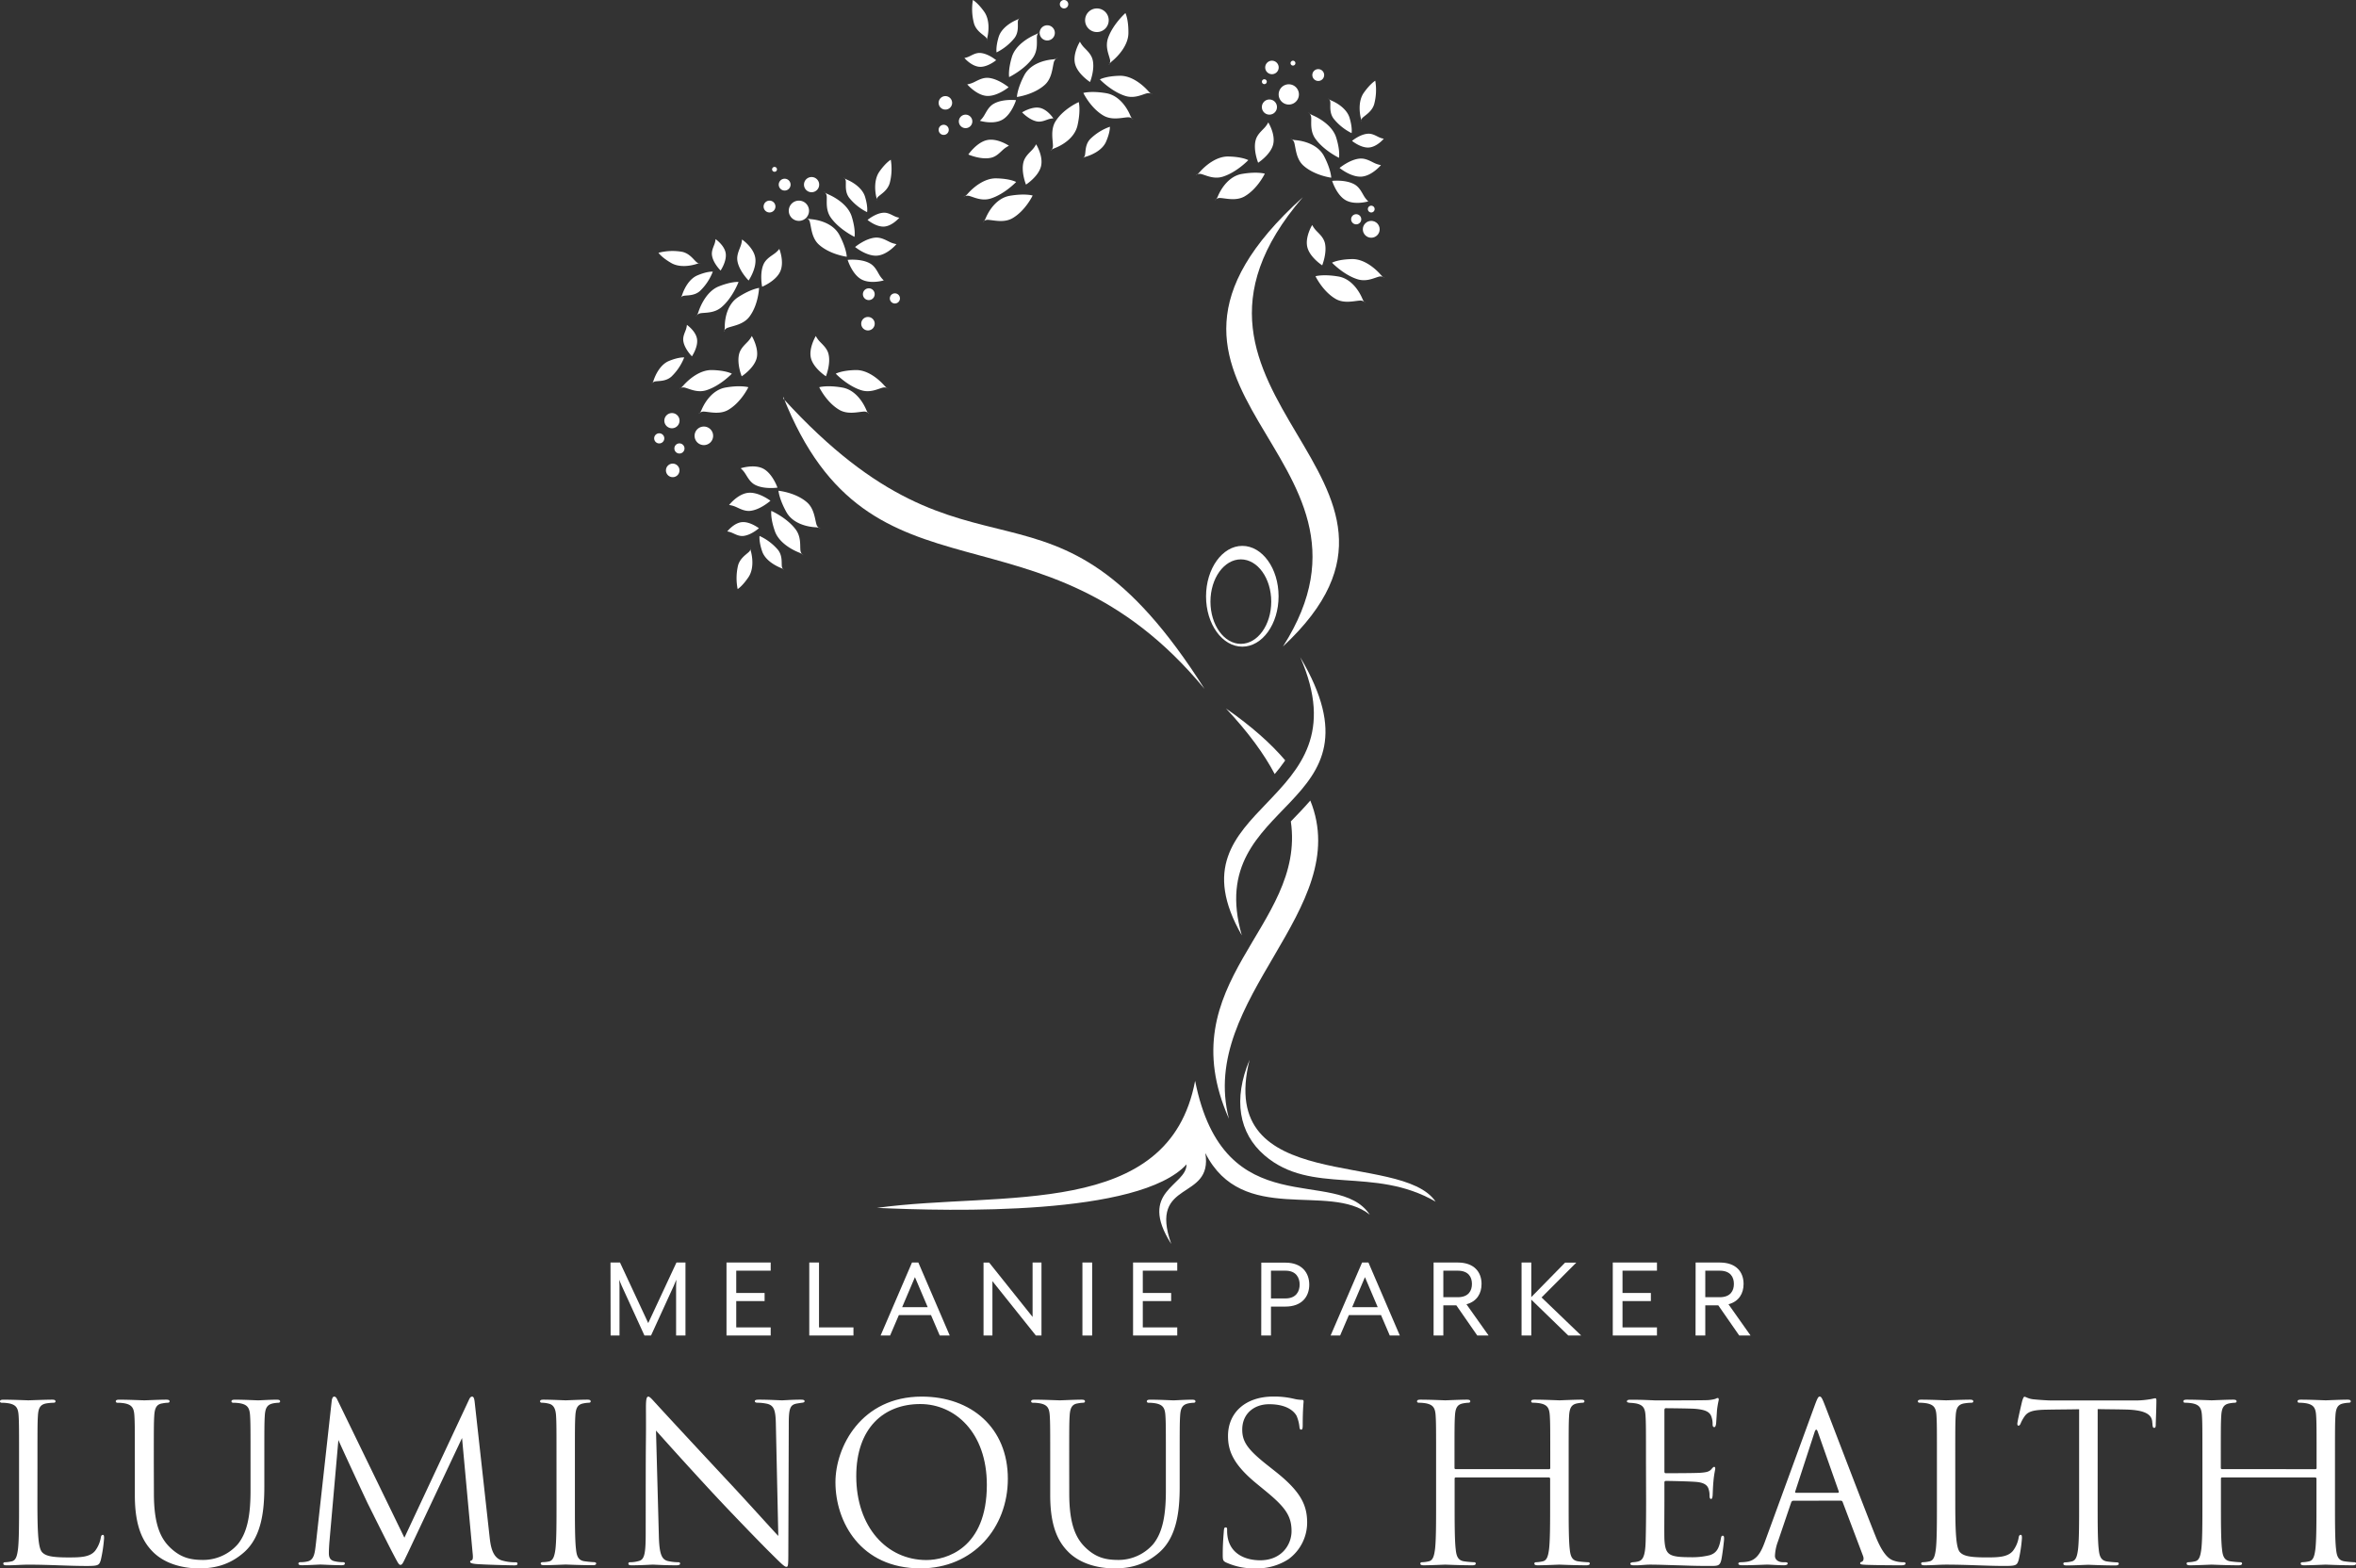 <svg xmlns="http://www.w3.org/2000/svg" width="967.76" height="644.29" viewBox="0 0 967.76 644.29"><rect x="0" y="0" width="967.76" height="644.29" fill="#333333" stroke="none"/><defs><style>.cls-1,.cls-2{fill:#fff;}.cls-2{fill-rule:evenodd;}</style></defs><title>LuminousLogo_TextBelow_White</title><g id="Layer_2" data-name="Layer 2"><g id="Layer_1-2" data-name="Layer 1"><path class="cls-1" d="M250.82,548.64h3.65V528.2c0-.75-.1-2.45-.1-2.5,0,.15.7,1.8,1,2.5l9.35,20.44h2.7l9.35-20.44c.3-.7.95-2.35,1.05-2.5,0,0-.1,1.75-.1,2.5v20.44h3.85v-30h-3.7l-11.6,24.89-11.6-24.89h-3.9Z"/><path class="cls-1" d="M298.42,548.64h18.15v-3.35H302.42V534.5h11.65v-3.35H302.42V522h14.15v-3.35H298.42Z"/><path class="cls-1" d="M332.42,548.64h18.15v-3.35H336.42V518.65h-4Z"/><path class="cls-1" d="M361.72,548.64h3.9l3.6-8.4h13.2l3.6,8.4h4.1l-12.9-30h-2.6ZM370.57,537l5.25-12.35L381.07,537Z"/><path class="cls-1" d="M404,548.64h3.65V526.3l17.85,22.34h2.3v-30h-3.65V541l-17.85-22.34H404Z"/><path class="cls-1" d="M444.62,548.64h4v-30h-4Z"/><path class="cls-1" d="M465.42,548.64h18.15v-3.35H469.42V534.5h11.65v-3.35H469.42V522h14.15v-3.35H465.42Z"/><path class="cls-1" d="M518.07,548.64h4V536.75H528c6.85,0,9.8-4.2,9.8-9s-2.95-9.05-9.8-9.05h-9.9Zm4-15.24V522H528c4.5,0,5.85,3,5.85,5.7s-1.35,5.7-5.85,5.7Z"/><path class="cls-1" d="M546.57,548.64h3.9l3.6-8.4h13.2l3.6,8.4H575l-12.9-30h-2.6ZM555.42,537l5.25-12.35L565.92,537Z"/><path class="cls-1" d="M588.87,548.64h4V536.25h5.35l8.6,12.39h4.65l-9.1-12.84c4.3-1.15,6.2-4.45,6.2-8.35,0-4.85-3-8.8-9.8-8.8h-9.9Zm4-15.74V522h5.9c4.5,0,5.85,2.7,5.85,5.45s-1.35,5.45-5.85,5.45Z"/><path class="cls-1" d="M625,548.64h4V533.9l15.2,14.74h5.3L633.22,533l14.25-14.3h-4.6L629,532.85v-14.2h-4Z"/><path class="cls-1" d="M662.47,548.64h18.15v-3.35H666.47V534.5h11.65v-3.35H666.47V522h14.15v-3.35H662.47Z"/><path class="cls-1" d="M696.47,548.64h4V536.25h5.35l8.6,12.39h4.65L710,535.8c4.3-1.15,6.2-4.45,6.2-8.35,0-4.85-2.95-8.8-9.8-8.8h-9.9Zm4-15.74V522h5.9c4.5,0,5.85,2.7,5.85,5.45s-1.35,5.45-5.85,5.45Z"/><path class="cls-1" d="M15.39,601.09c0-14,0-16.56.18-19.44.18-3.15.9-4.68,3.51-5.13a21.14,21.14,0,0,1,3-.27c.36,0,.72-.18.72-.54,0-.54-.45-.72-1.44-.72-2.7,0-9.27.27-9.72.27S5.49,575,1.44,575c-1,0-1.44.18-1.44.72,0,.36.36.54.72.54a16.83,16.83,0,0,1,3.06.27c3,.63,3.69,2.07,3.87,5.13.18,2.88.18,5.4.18,19.44v15.84c0,8.64,0,15.75-.45,19.53-.36,2.61-.81,4.59-2.61,4.95a13.89,13.89,0,0,1-2.7.36c-.54,0-.72.27-.72.54,0,.54.45.72,1.44.72,3.33,0,6-.27,8.82-.27,8.73,0,16.38.54,24.12.54,4.77,0,5-.36,5.67-2.43a57.46,57.46,0,0,0,1.35-9c0-1-.09-1.35-.54-1.35s-.72.45-.81,1.17a12.54,12.54,0,0,1-2.34,5.4c-2.16,2.61-6.12,2.7-10.89,2.7-7,0-9.36-.63-10.8-2.07-1.62-1.62-2-7.38-2-20.61Z"/><path class="cls-1" d="M63.18,601.09c0-14,0-16.56.18-19.44.18-3.15.9-4.77,3.33-5.13a13.38,13.38,0,0,1,2.25-.27c.36,0,.72-.18.72-.54,0-.54-.45-.72-1.44-.72-2.7,0-8.1.27-8.91.27S53,575,49,575c-1,0-1.44.18-1.44.72,0,.36.36.54.72.54a16.83,16.83,0,0,1,3.06.27c3,.63,3.69,2.07,3.87,5.13.18,2.88.18,5.4.18,19.44v13.14c0,13.14,3.42,19.44,7.83,23.67,6.39,6,15.48,6.39,18.54,6.39,5.31,0,12.06-.9,18.54-6.66,7.2-6.39,8.28-17.19,8.28-26.91v-9.63c0-14,0-16.56.18-19.44.18-3.15.9-4.59,3.33-5.13a13.38,13.38,0,0,1,2.25-.27c.36,0,.72-.18.72-.54,0-.54-.45-.72-1.44-.72-2.7,0-6.93.27-7.56.27s-5.49-.27-9.54-.27c-1,0-1.44.18-1.44.72,0,.36.36.54.72.54a16.83,16.83,0,0,1,3.06.27c3,.63,3.69,2.07,3.87,5.13.18,2.88.18,5.4.18,19.44v11.25c0,9.27-1.08,16.92-5.22,22a18.91,18.91,0,0,1-14.13,6.48c-5.13,0-9.18-.81-13.59-5-3.87-3.69-6.75-9.27-6.75-22.23Z"/><path class="cls-1" d="M195,576.16c-.18-1.71-.45-2.43-1.08-2.43s-1,.63-1.35,1.44l-26.46,56.52L138.6,575.08c-.45-1-.81-1.35-1.35-1.35s-.9.81-1,1.8L129.78,634c-.45,3.69-.63,6.93-3.6,7.47a11.57,11.57,0,0,1-2.7.27c-.45,0-.9.18-.9.54,0,.63.63.72,1.53.72,2.43,0,6.75-.27,7.56-.27s5.31.27,8.64.27c.9,0,1.35-.18,1.35-.81,0-.27-.36-.45-.9-.45a13.52,13.52,0,0,1-3.24-.36c-1.35-.27-2.43-1-2.43-3.24,0-1.53.09-2.79.18-4.23L139,591.55c1,2.43,11.34,24.66,12.15,26.28.45.9,8.19,16.47,10.53,20.88,1.71,3.24,2.16,4.14,2.79,4.14.81,0,1.08-.81,3-4.77l22.32-47.34,4.32,47c.18,1.62.27,3-.36,3.24-.45.18-.63.27-.63.63s.45.72,2.52.9c3.33.27,13.59.54,15.57.54,1.08,0,1.35-.18,1.35-.72s-.54-.54-1-.54a18.08,18.08,0,0,1-5.58-.81c-3.87-1.26-4.5-6.3-4.86-9.54Z"/><path class="cls-1" d="M228.6,616.93c0,8.64,0,15.75-.45,19.53-.36,2.61-.9,4.68-2.7,5a12.43,12.43,0,0,1-2.34.27c-.81,0-1,.27-1,.54,0,.54.45.72,1.44.72,2.7,0,8.37-.27,8.82-.27s6.21.27,11.16.27c1,0,1.35-.27,1.35-.72,0-.27-.27-.54-1.08-.54-.54,0-2.43-.18-3.69-.36-2.7-.36-3.24-2.34-3.51-4.95-.45-3.78-.45-10.89-.45-19.53V601.09c0-14,0-16.56.18-19.44.18-3.15.9-4.68,3.33-5.13a13.38,13.38,0,0,1,2.25-.27c.36,0,.72-.18.72-.54,0-.54-.45-.72-1.44-.72-2.7,0-8.37.27-8.82.27s-6.12-.27-9.09-.27c-1,0-1.44.18-1.44.72,0,.36.36.54.72.54a11.81,11.81,0,0,1,2.79.36c2,.45,2.88,2,3.06,5,.18,2.88.18,5.4.18,19.44Z"/><path class="cls-1" d="M265.23,629.8c0,8.19-.45,10.8-2.7,11.43a12.91,12.91,0,0,1-3.69.54c-.45,0-.72.18-.72.54,0,.63.54.72,1.44.72,4.05,0,7.83-.27,8.64-.27s4.41.27,9.54.27c1.08,0,1.62-.18,1.62-.72,0-.36-.27-.54-.72-.54a19.74,19.74,0,0,1-4.5-.54c-2.43-.72-3.33-3.06-3.51-10.44l-1.17-43.11c2.88,3.24,13.05,14.58,23.49,25.83,9.54,10.26,22.5,23.49,23.49,24.39,4.77,4.77,5.85,5.76,6.57,5.76s.81-.45.81-6.39l.18-52.56c0-6.21.63-7.56,3.15-8.1,1.08-.18,1.62-.27,2.34-.36s1-.27,1-.63c0-.54-.63-.63-1.62-.63-3.69,0-6.66.27-7.65.27s-5.31-.27-9.36-.27c-1.08,0-1.8.09-1.8.63,0,.36.27.63,1.26.63a18.71,18.71,0,0,1,3.87.45c2.79.72,3.42,2.7,3.51,8.55l1,45.72c-2.88-3-12.69-14-21.6-23.49-13.86-14.85-27.27-29.34-28.62-30.87-.9-.9-2.43-2.88-3.15-2.88s-1,1-1,4.5c.09,17.46-.09,5.76-.09,38.25Z"/><path class="cls-1" d="M378.09,644.29c21.69,0,35.9-16.65,35.9-36.81,0-21-15.11-33.75-35.36-33.75-24.84,0-35.46,20.61-35.46,35.19C343.17,625.12,353.43,644.29,378.09,644.29Zm2.43-3.42c-16.2,0-28.8-13.5-28.8-34.47,0-19.71,11.25-29.61,26.28-29.61,14.22,0,27.36,11.61,27.36,33.21C405.36,636.19,388.62,640.87,380.52,640.87Z"/><path class="cls-1" d="M439.19,601.09c0-14,0-16.56.18-19.44.18-3.15.9-4.77,3.33-5.13a13.38,13.38,0,0,1,2.25-.27c.36,0,.72-.18.72-.54,0-.54-.45-.72-1.44-.72-2.7,0-8.1.27-8.91.27S429,575,425,575c-1,0-1.44.18-1.44.72,0,.36.36.54.72.54a16.83,16.83,0,0,1,3.06.27c3,.63,3.69,2.07,3.87,5.13.18,2.88.18,5.4.18,19.44v13.14c0,13.14,3.41,19.44,7.82,23.67,6.39,6,15.48,6.39,18.54,6.39,5.31,0,12.06-.9,18.54-6.66,7.2-6.39,8.28-17.19,8.28-26.91v-9.63c0-14,0-16.56.18-19.44.18-3.15.9-4.59,3.33-5.13a13.38,13.38,0,0,1,2.25-.27c.36,0,.72-.18.72-.54,0-.54-.45-.72-1.44-.72-2.7,0-6.93.27-7.56.27s-5.49-.27-9.54-.27c-1,0-1.44.18-1.44.72,0,.36.36.54.72.54a16.83,16.83,0,0,1,3.06.27c3,.63,3.69,2.07,3.87,5.13.18,2.88.18,5.4.18,19.44v11.25c0,9.27-1.08,16.92-5.22,22a18.91,18.91,0,0,1-14.13,6.48c-5.13,0-9.18-.81-13.59-5-3.87-3.69-6.75-9.27-6.75-22.23Z"/><path class="cls-1" d="M515.69,644.29a23.67,23.67,0,0,0,13.59-3.78,18.65,18.65,0,0,0,7.65-14.94c0-7.2-2.52-12.78-13.14-21.15l-2.52-2c-8.64-6.75-11-10-11-15.12,0-6.57,4.86-10.44,11.07-10.44,8.28,0,10.71,3.78,11.25,4.77a15.81,15.81,0,0,1,1.17,4.5c.09.72.18,1.17.72,1.17s.63-.63.63-2.07c0-6.12.36-9.09.36-9.54s-.18-.63-.9-.63a14.72,14.72,0,0,1-3.15-.45,34.9,34.9,0,0,0-8.37-.9c-11.43,0-18.63,6.57-18.63,16.2,0,6.12,2.16,11.7,11.7,19.53l4.05,3.33c7.74,6.39,10.35,10,10.35,16.2,0,5.76-4.23,12-12.87,12-6,0-12-2.52-13.32-9.18a15.85,15.85,0,0,1-.27-3.33c0-.72-.09-1-.63-1s-.63.45-.72,1.44c-.09,1.44-.45,5-.45,9.54,0,2.43.09,2.79,1.35,3.42A27.31,27.31,0,0,0,515.69,644.29Z"/><path class="cls-1" d="M598,603.52a.47.47,0,0,1-.54-.54v-1.89c0-14,0-16.56.18-19.44.18-3.15.9-4.68,3.33-5.13a13.38,13.38,0,0,1,2.25-.27c.36,0,.72-.18.72-.54,0-.54-.45-.72-1.44-.72-2.7,0-8.37.27-8.82.27s-6.12-.27-10.17-.27c-1,0-1.44.18-1.44.72,0,.36.36.54.72.54a16.83,16.83,0,0,1,3.06.27c3,.63,3.69,2.07,3.87,5.13.18,2.88.18,5.4.18,19.44v15.84c0,8.64,0,15.75-.45,19.53-.36,2.61-.81,4.59-2.61,4.95a13.89,13.89,0,0,1-2.7.36c-.54,0-.72.27-.72.54,0,.54.45.72,1.44.72,2.7,0,8.37-.27,8.82-.27s6.12.27,11.07.27c1,0,1.44-.27,1.44-.72,0-.27-.18-.54-.72-.54a39.25,39.25,0,0,1-4-.36c-2.7-.36-3.24-2.34-3.51-4.95-.45-3.78-.45-10.89-.45-19.53v-9.45a.47.47,0,0,1,.54-.54H636.2a.52.52,0,0,1,.54.54v9.45c0,8.64,0,15.75-.45,19.53-.36,2.61-.81,4.59-2.61,4.95a13.89,13.89,0,0,1-2.7.36c-.54,0-.72.27-.72.54,0,.54.45.72,1.44.72,2.7,0,8.37-.27,8.82-.27s6.12.27,11.07.27c1,0,1.44-.27,1.44-.72,0-.27-.18-.54-.72-.54a39.25,39.25,0,0,1-4-.36c-2.7-.36-3.24-2.34-3.51-4.95-.45-3.78-.45-10.89-.45-19.53V601.09c0-14,0-16.56.18-19.44.18-3.15.9-4.68,3.33-5.13a13.38,13.38,0,0,1,2.25-.27c.36,0,.72-.18.72-.54,0-.54-.45-.72-1.44-.72-2.7,0-8.37.27-8.82.27s-6.12-.27-10.17-.27c-1,0-1.44.18-1.44.72,0,.36.36.54.72.54a16.83,16.83,0,0,1,3.06.27c3,.63,3.69,2.07,3.87,5.13.18,2.88.18,5.4.18,19.44V603a.47.47,0,0,1-.54.54Z"/><path class="cls-1" d="M676.16,616.93c0,8-.09,12.6-.18,16.11-.18,6.75-1.35,8-3.24,8.46a11.62,11.62,0,0,1-2.07.27c-.54.09-1,.27-1,.54,0,.54.45.72,1.44.72,2.34.09,4.5-.27,6.66-.27,3.51,0,7.65.18,11.25.27s6.48.27,13.14.27c3.51,0,4.23,0,4.86-2.34.45-1.89,1.17-8,1.17-8.73s0-1.35-.54-1.35-.63.36-.81,1.35c-.72,3.87-1.71,5.76-4.59,6.66a29.85,29.85,0,0,1-8.1.81c-3.51,0-5.94-.18-7.47-.81-2.25-.9-2.79-2.88-3-6.57-.09-1.89,0-12.33,0-15.39V609a.57.57,0,0,1,.63-.63c1.53,0,10.44.18,12.87.45,3.24.36,4.32,1.62,4.68,3a8.13,8.13,0,0,1,.36,2.52c0,.72.09,1.44.63,1.44.36,0,.54-.45.63-1.35.09-1.26.09-3.33.36-6.12.27-3,.72-4.5.72-5s-.18-.72-.45-.72-.63.36-1.08.9c-.9,1.08-2.07,1.35-4.5,1.53-2.07.18-13.14.18-14.31.18-.45,0-.54-.27-.54-.9V579.4c0-.63.18-.9.54-.9,1,0,10.8.09,12.33.27,4,.36,5.85,1.26,6.48,3.33a9,9,0,0,1,.45,3c0,.72.18,1.17.72,1.17.36,0,.63-.63.72-1.53.18-2.34.27-4.05.36-5.4a39.15,39.15,0,0,1,.72-4.23c0-.45-.09-.81-.36-.81a2.19,2.19,0,0,0-1,.36,15,15,0,0,1-4.14.54c-2.07.09-20,.09-20.61.09-5.67-.27-8.1-.27-10.17-.27-1,0-1.44.18-1.44.72,0,.36.54.45,1.17.54a21.21,21.21,0,0,1,2.61.27c3,.63,3.69,2.07,3.87,5.13.18,2.88.18,5.4.18,19.44Z"/><path class="cls-1" d="M756.08,616.48a.79.79,0,0,1,.81.54l8.37,22.14c.54,1.44,0,2.25-.54,2.43-.36.09-.63.27-.63.63,0,.54,1,.54,2.7.63,6.21.18,12.78.18,14.13.18,1,0,1.8-.18,1.8-.72s-.45-.54-1-.54a11.86,11.86,0,0,1-3.51-.54c-1.89-.54-4.5-2-7.74-10-5.49-13.68-19.62-50.85-21-54.27-1.08-2.79-1.44-3.24-2-3.24s-.9.54-2,3.51l-20.43,55.89c-1.62,4.5-3.42,7.92-7.56,8.46a19,19,0,0,1-2.16.18c-.81,0-1.26.18-1.26.54,0,.54.54.72,1.71.72,4.23,0,9.18-.27,10.17-.27s4.59.27,6.75.27c.81,0,1.62-.18,1.62-.72,0-.36-.27-.54-1.17-.54h-.81c-1.53,0-3.24-.81-3.24-2.61a19,19,0,0,1,1.26-6l5.4-15.93a1,1,0,0,1,.9-.72Zm-18.36-3.24c-.27,0-.45-.18-.27-.63l7.92-24.3q.68-2,1.35,0l8.55,24.3c.09.36.09.63-.36.63Z"/><path class="cls-1" d="M803.15,601.09c0-14,0-16.56.18-19.44.18-3.15.9-4.68,3.51-5.13a21.14,21.14,0,0,1,3-.27c.36,0,.72-.18.72-.54,0-.54-.45-.72-1.44-.72-2.7,0-9.27.27-9.72.27s-6.12-.27-10.17-.27c-1,0-1.44.18-1.44.72,0,.36.36.54.72.54a16.83,16.83,0,0,1,3.06.27c3,.63,3.69,2.07,3.87,5.13.18,2.88.18,5.4.18,19.44v15.84c0,8.64,0,15.75-.45,19.53-.36,2.61-.81,4.59-2.61,4.95a13.89,13.89,0,0,1-2.7.36c-.54,0-.72.27-.72.54,0,.54.45.72,1.44.72,3.33,0,6-.27,8.82-.27,8.73,0,16.38.54,24.12.54,4.77,0,5-.36,5.67-2.43a57.46,57.46,0,0,0,1.35-9c0-1-.09-1.35-.54-1.35s-.72.45-.81,1.17a12.54,12.54,0,0,1-2.34,5.4c-2.16,2.61-6.12,2.7-10.89,2.7-7,0-9.36-.63-10.8-2.07-1.62-1.62-2-7.38-2-20.61Z"/><path class="cls-1" d="M861.65,578.86c3.78.09,7.56.09,11.34.18,8.64.18,10.8,2.25,11.07,5,0,.36.09.63.09,1,.09,1.26.27,1.53.72,1.53s.63-.36.63-1.17c0-1,.27-7.2.27-9.9,0-.54,0-1.08-.45-1.08s-1.17.27-2.52.45a36,36,0,0,1-6.39.45H842.66c-1.08,0-4.5-.18-7.11-.45-2.43-.18-3.33-1.08-4-1.08-.36,0-.72,1.17-.9,1.71-.18.72-2,8.46-2,9.36,0,.54.18.81.45.81s.63-.18.9-.9a15.82,15.82,0,0,1,1.53-2.79c1.44-2.16,3.6-2.79,9.18-2.88,4.41-.09,8.91-.09,13.32-.18v38.07c0,8.64,0,15.75-.45,19.53-.36,2.61-.81,4.59-2.61,4.95a13.89,13.89,0,0,1-2.7.36c-.54,0-.72.27-.72.54,0,.54.45.72,1.44.72,2.7,0,8.37-.27,8.82-.27s6.12.27,11.07.27c1,0,1.44-.27,1.44-.72,0-.27-.18-.54-.72-.54a39.25,39.25,0,0,1-4-.36c-2.7-.36-3.24-2.34-3.51-4.95-.45-3.78-.45-10.89-.45-19.53Z"/><path class="cls-1" d="M912.77,603.52a.47.47,0,0,1-.54-.54v-1.89c0-14,0-16.56.18-19.44.18-3.15.9-4.68,3.33-5.13a13.38,13.38,0,0,1,2.25-.27c.36,0,.72-.18.72-.54,0-.54-.45-.72-1.44-.72-2.7,0-8.37.27-8.82.27s-6.12-.27-10.17-.27c-1,0-1.44.18-1.44.72,0,.36.36.54.72.54a16.83,16.83,0,0,1,3.06.27c3,.63,3.69,2.07,3.87,5.13.18,2.88.18,5.4.18,19.44v15.84c0,8.64,0,15.75-.45,19.53-.36,2.61-.81,4.59-2.61,4.95a13.89,13.89,0,0,1-2.7.36c-.54,0-.72.27-.72.54,0,.54.45.72,1.44.72,2.7,0,8.37-.27,8.82-.27s6.12.27,11.07.27c1,0,1.44-.27,1.44-.72,0-.27-.18-.54-.72-.54a39.25,39.25,0,0,1-4-.36c-2.7-.36-3.24-2.34-3.51-4.95-.45-3.78-.45-10.89-.45-19.53v-9.45a.47.47,0,0,1,.54-.54h38.16a.52.52,0,0,1,.54.54v9.45c0,8.64,0,15.75-.45,19.53-.36,2.61-.81,4.59-2.61,4.95a13.89,13.89,0,0,1-2.7.36c-.54,0-.72.27-.72.54,0,.54.45.72,1.44.72,2.7,0,8.37-.27,8.82-.27s6.12.27,11.07.27c1,0,1.44-.27,1.44-.72,0-.27-.18-.54-.72-.54a39.25,39.25,0,0,1-4-.36c-2.7-.36-3.24-2.34-3.51-4.95-.45-3.78-.45-10.89-.45-19.53V601.09c0-14,0-16.56.18-19.44.18-3.15.9-4.68,3.33-5.13a13.38,13.38,0,0,1,2.25-.27c.36,0,.72-.18.72-.54,0-.54-.45-.72-1.44-.72-2.7,0-8.37.27-8.82.27s-6.12-.27-10.17-.27c-1,0-1.44.18-1.44.72,0,.36.36.54.72.54a16.83,16.83,0,0,1,3.06.27c3,.63,3.69,2.07,3.87,5.13.18,2.88.18,5.4.18,19.44V603a.47.47,0,0,1-.54.54Z"/><path class="cls-2" d="M509.69,229.79c6.9,0,12.49,7.77,12.49,17.36s-5.59,17.35-12.49,17.35-12.48-7.77-12.48-17.35,5.59-17.36,12.48-17.36m.6-5.54c8.23,0,14.9,9.27,14.9,20.7s-6.67,20.7-14.9,20.7S495.4,256.38,495.4,245,502.07,224.25,510.29,224.25Z"/><path class="cls-2" d="M523.61,318c-4.29-8.15-10.74-17.05-20-26.94,10.57,7.37,18.49,14.45,24.3,21.29-.14.21-.29.42-.43.64-1.21,1.73-2.51,3.39-3.88,5"/><path class="cls-2" d="M504.8,459.59c-25-56.4,31.7-78.71,25.43-122.15,2.72-2.82,5.46-5.62,8-8.58C556.32,373.69,492,410,504.8,459.59Z"/><path class="cls-2" d="M510.09,384.24c-31.52-55,51.27-52.19,24-114.26,37.63,63.48-40.45,57.13-24,114.26"/><path class="cls-2" d="M589.71,493.67c-14.15-21.21-90.47-2.22-76.43-58.31-6.8,16.23-4.46,30.16,6.18,39.29,19.3,16.55,44.8,4.24,70.25,19"/><path class="cls-2" d="M490.91,444c-10.73,57.21-79.28,45.13-130.69,52.2,30.3,1.39,107.67,3.37,127.17-17.87,0,8.93-20.26,10.83-6.28,32.7-9.55-26.83,17.3-17.33,14-37.35C510.3,503.75,546,485.58,562.66,499c-13.5-20.39-59.84,5.06-71.75-55"/><path class="cls-2" d="M527,265.58c74.69-69.52-62.5-102.41,8.16-184.57C446.9,160.66,577.83,186.08,527,265.58"/><path class="cls-2" d="M321.71,163c35.92,91.14,105.45,38.25,173.07,120C431.14,182.6,400.87,250.51,321.71,163.7"/><path class="cls-2" d="M307.4,159.07s-3,6.28-8.32,9.34c-3.4,1.94-7.4.85-9.8.68A2.62,2.62,0,0,0,287,170s.58-.22,1.2-1.69c1.35-3.19,4.55-8.2,9.85-9.11C304.21,158.12,307.4,159.07,307.4,159.07Z"/><path class="cls-2" d="M300.62,153.51s-4.75,5-10.48,6.8c-3.62,1.14-6.72-.5-8.75-1.05a2.79,2.79,0,0,0-2.33.39s.58-.1,1.63-1.29c2.27-2.56,6.79-6.43,11.72-6.34C298.17,152.14,300.62,153.51,300.62,153.51Z"/><path class="cls-2" d="M304.66,154.58s5.11-3.28,6.16-7.49c1-4.06-2-9.06-2-9.06a10,10,0,0,1-1.6,2.25c-1.23,1.32-3,2.8-3.6,5.07C302.57,149.43,304.66,154.58,304.66,154.58Z"/><path class="cls-2" d="M311.8,118.28s-.26,6.94-4,11.86c-2.37,3.12-6.47,3.67-8.75,4.46a2.65,2.65,0,0,0-1.79,1.73s.44-.42.44-2c0-3.46,1-9.32,5.48-12.24C308.48,118.66,311.8,118.28,311.8,118.28Z"/><path class="cls-2" d="M303.37,115.83s-2.4,6.47-7,10.36c-2.89,2.47-6.38,2.18-8.47,2.47a2.79,2.79,0,0,0-2,1.27s.5-.31,1-1.82c1.08-3.25,3.72-8.58,8.29-10.43C300.58,115.53,303.37,115.83,303.37,115.83Z"/><path class="cls-2" d="M307.51,115.23s3.41-5,2.73-9.31-5.44-7.54-5.44-7.54a10.23,10.23,0,0,1-.58,2.7c-.62,1.7-1.69,3.77-1.32,6.08C303.56,111.31,307.51,115.23,307.51,115.23Z"/><path class="cls-2" d="M313.06,117.79s5.62-2.29,7.42-6.24-.36-9.29-.36-9.29a10.29,10.29,0,0,1-2,1.93c-1.46,1.07-3.49,2.2-4.46,4.33C311.94,112.35,313.06,117.79,313.06,117.79Z"/><path class="cls-2" d="M292.79,111.6a21.83,21.83,0,0,1-5.33,8c-2.21,1.89-4.88,1.67-6.48,1.89a2.12,2.12,0,0,0-1.52,1s.37-.25.76-1.4c.83-2.49,2.84-6.58,6.35-8C290.66,111.37,292.79,111.6,292.79,111.6Z"/><path class="cls-2" d="M296,111.14s2.61-3.85,2.09-7.13-4.17-5.78-4.17-5.78a7.49,7.49,0,0,1-.45,2.07c-.47,1.3-1.29,2.89-1,4.66C292.94,108.14,296,111.14,296,111.14Z"/><path class="cls-2" d="M281.05,146.84a22,22,0,0,1-5.33,7.94c-2.22,1.89-4.89,1.67-6.49,1.89a2.15,2.15,0,0,0-1.52,1s.38-.24.76-1.4c.83-2.49,2.85-6.58,6.35-8C278.91,146.6,281.05,146.84,281.05,146.84Z"/><path class="cls-2" d="M284.22,146.38s2.61-3.85,2.09-7.14-4.16-5.78-4.16-5.78a8,8,0,0,1-.45,2.07c-.48,1.3-1.3,2.89-1,4.66C281.2,143.37,284.22,146.38,284.22,146.38Z"/><path class="cls-2" d="M270.48,103.85a22.71,22.71,0,0,1,9.77-.39c2.94.67,4.52,3,5.74,4.11a2.3,2.3,0,0,0,1.77.65,2.85,2.85,0,0,0-1.6.21c-2.51.81-7.05,1.59-10.47-.4C271.7,105.71,270.48,103.85,270.48,103.85Z"/><path class="cls-2" d="M347.82,105.47s-6.89-.88-11.46-5c-2.89-2.63-3.08-6.77-3.66-9.11a2.63,2.63,0,0,0-1.57-1.94s.39.48,2,.62c3.44.3,9.2,1.79,11.7,6.56C347.74,102.14,347.82,105.47,347.82,105.47Z"/><path class="cls-2" d="M351,97.3s-6.24-3-9.71-7.87c-2.19-3.1-1.59-6.54-1.69-8.64a2.77,2.77,0,0,0-1.09-2.1s.27.52,1.72,1.15c3.15,1.37,8.22,4.48,9.65,9.19C351.57,94.55,351,97.3,351,97.3Z"/><path class="cls-2" d="M351.24,101.47s4.7,3.85,9,3.55,8-4.73,8-4.73a10.08,10.08,0,0,1-2.64-.82c-1.64-.77-3.6-2-5.94-1.86C355.5,97.9,351.24,101.47,351.24,101.47Z"/><path class="cls-2" d="M348.19,106.76s1.78,5.81,5.55,7.95,9.28.48,9.28.48a10.62,10.62,0,0,1-1.74-2.14c-.93-1.55-1.87-3.68-3.91-4.83C353.71,106.14,348.19,106.76,348.19,106.76Z"/><path class="cls-2" d="M356.17,87.15a21.92,21.92,0,0,1-7.43-6c-1.69-2.37-1.23-5-1.3-6.62a2.14,2.14,0,0,0-.84-1.61s.21.4,1.32.89c2.41,1,6.3,3.42,7.4,7C356.6,85,356.17,87.15,356.17,87.15Z"/><path class="cls-2" d="M356.35,90.35s3.6,3,6.91,2.72,6.14-3.63,6.14-3.63a7.71,7.71,0,0,1-2-.63c-1.26-.59-2.76-1.55-4.55-1.42C359.61,87.61,356.35,90.35,356.35,90.35Z"/><path class="cls-2" d="M365.9,65.63a22.62,22.62,0,0,1-.48,9.75c-.94,2.87-3.36,4.24-4.62,5.35a2.38,2.38,0,0,0-.81,1.71,2.84,2.84,0,0,0-.06-1.61c-.58-2.57-.95-7.17,1.34-10.39C363.94,66.68,365.9,65.63,365.9,65.63Z"/><path class="cls-2" d="M519.54,71.34s-3,6.28-8.32,9.34c-3.4,1.94-7.4.84-9.8.67a2.65,2.65,0,0,0-2.33.89s.58-.22,1.2-1.69c1.35-3.18,4.55-8.2,9.86-9.1C516.35,70.39,519.54,71.34,519.54,71.34Z"/><path class="cls-2" d="M512.76,65.78s-4.75,5-10.48,6.8c-3.62,1.13-6.72-.5-8.75-1.06a2.79,2.79,0,0,0-2.33.39s.58-.09,1.63-1.28c2.27-2.57,6.79-6.43,11.72-6.34C510.31,64.4,512.76,65.78,512.76,65.78Z"/><path class="cls-2" d="M516.8,66.85s5.11-3.28,6.16-7.49-2-9.07-2-9.07a10.17,10.17,0,0,1-1.6,2.26c-1.23,1.32-3,2.79-3.59,5.07C514.71,61.7,516.8,66.85,516.8,66.85Z"/><path class="cls-2" d="M546.83,73s-6.89-.88-11.46-5c-2.89-2.63-3.08-6.77-3.66-9.11a2.66,2.66,0,0,0-1.56-1.94s.38.48,2,.62c3.45.3,9.21,1.79,11.71,6.56C546.75,69.67,546.83,73,546.83,73Z"/><path class="cls-2" d="M550,64.83s-6.24-3-9.71-7.86c-2.19-3.1-1.59-6.55-1.69-8.65a2.77,2.77,0,0,0-1.09-2.1s.27.52,1.72,1.15c3.15,1.37,8.22,4.48,9.65,9.2C550.58,62.08,550,64.83,550,64.83Z"/><path class="cls-2" d="M550.25,69s4.7,3.86,9,3.56,8-4.74,8-4.74a10.08,10.08,0,0,1-2.64-.82c-1.64-.77-3.6-2-5.93-1.86C554.51,65.43,550.25,69,550.25,69Z"/><path class="cls-2" d="M547.2,74.3s1.78,5.8,5.55,7.94,9.29.49,9.29.49a10.15,10.15,0,0,1-1.74-2.15c-.94-1.55-1.88-3.67-3.92-4.83C552.72,73.67,547.2,74.3,547.2,74.3Z"/><path class="cls-2" d="M555.18,54.68a22,22,0,0,1-7.43-6c-1.69-2.38-1.23-5-1.3-6.63a2.13,2.13,0,0,0-.84-1.6s.21.39,1.32.88c2.41,1,6.3,3.43,7.4,7C555.61,52.57,555.18,54.68,555.18,54.68Z"/><path class="cls-2" d="M555.36,57.88s3.6,2.95,6.92,2.72S568.41,57,568.41,57a8,8,0,0,1-2-.64c-1.26-.59-2.76-1.55-4.55-1.42C558.62,55.14,555.36,57.88,555.36,57.88Z"/><path class="cls-2" d="M564.91,33.16a22.67,22.67,0,0,1-.48,9.76c-.94,2.87-3.35,4.23-4.62,5.35A2.35,2.35,0,0,0,559,50a2.72,2.72,0,0,0-.06-1.61c-.57-2.57-1-7.17,1.34-10.39C563,34.21,564.91,33.16,564.91,33.16Z"/><path class="cls-2" d="M336.51,159.07s3,6.28,8.33,9.34c3.4,1.94,7.39.85,9.8.68A2.6,2.6,0,0,1,357,170s-.57-.22-1.19-1.69c-1.35-3.19-4.55-8.2-9.86-9.11C339.71,158.12,336.51,159.07,336.51,159.07Z"/><path class="cls-2" d="M343.3,153.51s4.75,5,10.48,6.8c3.62,1.14,6.72-.5,8.75-1.05a2.8,2.8,0,0,1,2.33.39s-.58-.1-1.63-1.29c-2.27-2.56-6.79-6.43-11.72-6.34C345.75,152.14,343.3,153.51,343.3,153.51Z"/><path class="cls-2" d="M339.26,154.58s-5.11-3.28-6.16-7.49c-1-4.06,2-9.06,2-9.06a10.41,10.41,0,0,0,1.6,2.25c1.24,1.32,3,2.8,3.6,5.07C341.35,149.43,339.26,154.58,339.26,154.58Z"/><path class="cls-2" d="M540.36,113.48s3,6.28,8.33,9.34c3.4,1.94,7.39.84,9.8.67a2.64,2.64,0,0,1,2.32.89s-.57-.22-1.2-1.69c-1.34-3.18-4.54-8.2-9.85-9.1C543.56,112.53,540.36,113.48,540.36,113.48Z"/><path class="cls-2" d="M547.15,107.92s4.75,5,10.47,6.8c3.63,1.13,6.72-.5,8.75-1.06a2.82,2.82,0,0,1,2.34.39s-.58-.09-1.63-1.28c-2.28-2.57-6.79-6.43-11.72-6.34C549.6,106.54,547.15,107.92,547.15,107.92Z"/><path class="cls-2" d="M543.11,109S538,105.71,537,101.5s2-9.07,2-9.07a10.59,10.59,0,0,0,1.6,2.26c1.24,1.32,3,2.79,3.6,5.07C545.2,103.84,543.11,109,543.11,109Z"/><path class="cls-2" d="M445,38.18s3,6.28,8.33,9.34c3.4,1.94,7.39.84,9.8.67a2.64,2.64,0,0,1,2.32.89s-.57-.21-1.2-1.69c-1.34-3.18-4.54-8.19-9.85-9.1C448.2,37.23,445,38.18,445,38.18Z"/><path class="cls-2" d="M451.79,32.62s4.75,5,10.47,6.8c3.63,1.13,6.72-.5,8.75-1.06a2.82,2.82,0,0,1,2.34.39s-.58-.09-1.63-1.28c-2.28-2.56-6.79-6.43-11.72-6.34C454.24,31.25,451.79,32.62,451.79,32.62Z"/><path class="cls-2" d="M447.75,33.69s-5.12-3.28-6.16-7.49,2-9.07,2-9.07a10.59,10.59,0,0,0,1.6,2.26c1.24,1.32,3,2.8,3.6,5.07C449.84,28.54,447.75,33.69,447.75,33.69Z"/><path class="cls-2" d="M417.72,39.84s6.89-.88,11.46-5c2.89-2.63,3.08-6.77,3.66-9.11a2.63,2.63,0,0,1,1.56-1.94s-.39.48-2,.62c-3.44.3-9.2,1.8-11.7,6.56C417.8,36.51,417.72,39.84,417.72,39.84Z"/><path class="cls-2" d="M414.52,31.67s6.24-3,9.7-7.86c2.2-3.1,1.6-6.55,1.69-8.65a2.8,2.8,0,0,1,1.09-2.1s-.26.52-1.72,1.16c-3.14,1.37-8.21,4.47-9.64,9.19C414,28.92,414.52,31.67,414.52,31.67Z"/><path class="cls-2" d="M414.3,35.84s-4.7,3.86-9,3.56c-4.18-.29-8-4.74-8-4.74a10.2,10.2,0,0,0,2.64-.82c1.63-.77,3.59-2,5.93-1.86C410,32.27,414.3,35.84,414.3,35.84Z"/><path class="cls-2" d="M417.35,41.14s-1.78,5.8-5.55,8-9.29.48-9.29.48a10.15,10.15,0,0,0,1.74-2.15c.94-1.55,1.88-3.67,3.92-4.83C411.83,40.51,417.35,41.14,417.35,41.14Z"/><path class="cls-2" d="M409.36,21.52a21.92,21.92,0,0,0,7.44-6c1.68-2.38,1.22-5,1.3-6.63a2.14,2.14,0,0,1,.83-1.6s-.2.4-1.32.88c-2.41,1-6.3,3.43-7.39,7C408.94,19.41,409.36,21.52,409.36,21.52Z"/><path class="cls-2" d="M409.19,24.72s-3.6,3-6.92,2.72-6.13-3.62-6.13-3.62a8,8,0,0,0,2-.64c1.25-.59,2.76-1.55,4.55-1.42C405.93,22,409.19,24.72,409.19,24.72Z"/><path class="cls-2" d="M399.63,0a22.75,22.75,0,0,0,.49,9.76c.93,2.87,3.35,4.23,4.61,5.35a2.3,2.3,0,0,1,.81,1.7,2.81,2.81,0,0,1,.07-1.61c.57-2.57.94-7.17-1.34-10.39C401.59,1.05,399.63,0,399.63,0Z"/><path class="cls-2" d="M424.18,80.32s-3,6.28-8.32,9.34c-3.4,1.94-7.4.84-9.8.67a2.65,2.65,0,0,0-2.33.89s.58-.22,1.2-1.69c1.35-3.18,4.55-8.19,9.86-9.1C421,79.37,424.18,80.32,424.18,80.32Z"/><path class="cls-2" d="M417.4,74.76s-4.75,5-10.48,6.8c-3.62,1.13-6.72-.5-8.75-1.06a2.79,2.79,0,0,0-2.33.39s.58-.09,1.63-1.28c2.27-2.57,6.79-6.43,11.72-6.34C415,73.38,417.4,74.76,417.4,74.76Z"/><path class="cls-2" d="M421.44,75.83s5.11-3.28,6.16-7.49-2-9.07-2-9.07a10.17,10.17,0,0,1-1.6,2.26c-1.23,1.32-3,2.8-3.59,5.07C419.35,70.68,421.44,75.83,421.44,75.83Z"/><path class="cls-2" d="M443.11,41.94s-6.37,2.76-9.6,8c-2,3.34-1.07,7.36-1,9.77a2.63,2.63,0,0,1-1,2.3s.24-.57,1.73-1.15c3.22-1.24,8.34-4.28,9.41-9.56C444,45.16,443.11,41.94,443.11,41.94Z"/><path class="cls-2" d="M462.28,5.37s-5.16,4.59-7.13,10.25c-1.24,3.59.29,6.73.78,8.78a2.79,2.79,0,0,1-.46,2.32s.11-.58,1.33-1.59c2.64-2.19,6.65-6.58,6.71-11.51C463.58,7.86,462.28,5.37,462.28,5.37Z"/><path class="cls-2" d="M397.76,63.47s3.44-5,7.68-5.92,9,2.32,9,2.32a10.14,10.14,0,0,0-2.3,1.52c-1.36,1.2-2.89,3-5.18,3.44C402.84,65.72,397.76,63.47,397.76,63.47Z"/><path class="cls-2" d="M455.9,52.07a21.94,21.94,0,0,0-8.11,5.08c-2,2.16-1.82,4.83-2.09,6.42a2.13,2.13,0,0,1-1,1.49s.25-.37,1.41-.71c2.52-.75,6.67-2.64,8.2-6.1C456.07,54.22,455.9,52.07,455.9,52.07Z"/><path class="cls-2" d="M419.84,46.16s3.93-2.5,7.19-1.87,5.65,4.34,5.65,4.34a8.06,8.06,0,0,0-2.08.38c-1.32.44-2.92,1.21-4.69.87C422.74,49.27,419.84,46.16,419.84,46.16Z"/><path class="cls-2" d="M319.77,201.6s6.91.66,11.61,4.67c3,2.54,3.3,6.67,3.95,9a2.65,2.65,0,0,0,1.63,1.89s-.4-.47-2-.56c-3.45-.19-9.25-1.5-11.91-6.18C320,204.93,319.77,201.6,319.77,201.6Z"/><path class="cls-2" d="M316.83,209.87s6.33,2.77,9.95,7.55c2.3,3,1.81,6.49,2,8.59a2.79,2.79,0,0,0,1.16,2.06s-.29-.51-1.76-1.1c-3.18-1.27-8.36-4.21-9.93-8.88C316.37,212.64,316.83,209.87,316.83,209.87Z"/><path class="cls-2" d="M316.47,205.71s-4.82-3.7-9.13-3.26-7.85,5-7.85,5a10.6,10.6,0,0,1,2.67.74c1.66.72,3.66,1.91,6,1.67C312.33,209.42,316.47,205.71,316.47,205.71Z"/><path class="cls-2" d="M319.36,200.32s-2-5.75-5.81-7.77-9.3-.18-9.3-.18a10.12,10.12,0,0,1,1.81,2.09c1,1.51,2,3.61,4.07,4.7C313.86,201.12,319.36,200.32,319.36,200.32Z"/><path class="cls-2" d="M312,220.18a21.89,21.89,0,0,1,7.63,5.78c1.76,2.32,1.38,5,1.51,6.58a2.17,2.17,0,0,0,.89,1.58s-.22-.39-1.35-.84c-2.44-1-6.4-3.22-7.62-6.8C311.65,222.3,312,220.18,312,220.18Z"/><path class="cls-2" d="M311.73,217s-3.7-2.83-7-2.5-6,3.82-6,3.82a8.07,8.07,0,0,1,2,.57c1.28.55,2.81,1.46,4.6,1.28C308.56,219.83,311.73,217,311.73,217Z"/><path class="cls-2" d="M303,242a22.67,22.67,0,0,1,.18-9.77c.83-2.89,3.21-4.34,4.43-5.49a2.36,2.36,0,0,0,.76-1.73,2.81,2.81,0,0,0,.11,1.61c.66,2.55,1.18,7.13-1,10.43C304.9,240.89,303,242,303,242Z"/><ellipse class="cls-1" cx="563.26" cy="94.2" rx="3.46" ry="3.46"/><path class="cls-2" d="M563.26,84.5a1.39,1.39,0,1,1-1.39,1.38A1.38,1.38,0,0,1,563.26,84.5Z"/><path class="cls-2" d="M557,88A2.08,2.08,0,1,1,555,90,2.08,2.08,0,0,1,557,88Z"/><path class="cls-2" d="M529.38,34.63a4.16,4.16,0,1,1-4.15,4.16A4.15,4.15,0,0,1,529.38,34.63Z"/><path class="cls-2" d="M519.35,32.56a1,1,0,1,1-1,1A1,1,0,0,1,519.35,32.56Z"/><ellipse class="cls-1" cx="521.43" cy="43.98" rx="3.11" ry="3.12"/><path class="cls-2" d="M531.11,24.94a1,1,0,1,1-1,1A1,1,0,0,1,531.11,24.94Z"/><path class="cls-2" d="M522.46,24.94a2.77,2.77,0,1,1-2.76,2.77A2.77,2.77,0,0,1,522.46,24.94Z"/><path class="cls-2" d="M541.48,28.4a2.43,2.43,0,1,1-2.42,2.42A2.43,2.43,0,0,1,541.48,28.4Z"/><path class="cls-2" d="M289.11,175.23a3.81,3.81,0,1,1-3.8,3.81A3.8,3.8,0,0,1,289.11,175.23Z"/><path class="cls-2" d="M276,169.69a3.12,3.12,0,1,1-3.11,3.11A3.12,3.12,0,0,1,276,169.69Z"/><path class="cls-2" d="M279.09,182.15a2.08,2.08,0,1,1-2.08,2.08A2.08,2.08,0,0,1,279.09,182.15Z"/><path class="cls-2" d="M328.18,82.42A4.16,4.16,0,1,1,324,86.58,4.15,4.15,0,0,1,328.18,82.42Z"/><path class="cls-2" d="M316.08,82.42a2.43,2.43,0,1,1-2.42,2.43A2.43,2.43,0,0,1,316.08,82.42Z"/><path class="cls-2" d="M322.3,73.42a2.43,2.43,0,1,1-2.42,2.42A2.42,2.42,0,0,1,322.3,73.42Z"/><path class="cls-2" d="M333.36,72.73a3.12,3.12,0,1,1-3.11,3.11A3.11,3.11,0,0,1,333.36,72.73Z"/><path class="cls-2" d="M318.15,68.57a1,1,0,1,1-1,1A1,1,0,0,1,318.15,68.57Z"/><path class="cls-2" d="M270.79,178a2.08,2.08,0,1,1-2.08,2.08A2.08,2.08,0,0,1,270.79,178Z"/><path class="cls-2" d="M276.32,190.46a2.78,2.78,0,1,1-2.77,2.77A2.77,2.77,0,0,1,276.32,190.46Z"/><path class="cls-2" d="M356.52,130.21a2.77,2.77,0,1,1-2.76,2.77A2.77,2.77,0,0,1,356.52,130.21Z"/><path class="cls-2" d="M367.59,120.51a2.08,2.08,0,1,1-2.08,2.08A2.08,2.08,0,0,1,367.59,120.51Z"/><path class="cls-2" d="M356.87,118.44a2.42,2.42,0,1,1-2.42,2.42A2.42,2.42,0,0,1,356.87,118.44Z"/><path class="cls-2" d="M388.33,39.48a2.77,2.77,0,1,1-2.77,2.77A2.77,2.77,0,0,1,388.33,39.48Z"/><path class="cls-2" d="M396.63,47.1a2.77,2.77,0,1,1-2.77,2.77A2.77,2.77,0,0,1,396.63,47.1Z"/><path class="cls-2" d="M387.64,51.26a2.08,2.08,0,1,1-2.08,2.07A2.07,2.07,0,0,1,387.64,51.26Z"/><path class="cls-2" d="M437.07,0a1.73,1.73,0,1,1-1.72,1.73A1.72,1.72,0,0,1,437.07,0Z"/><path class="cls-2" d="M430.16,10.39a3.12,3.12,0,1,1-3.11,3.12A3.12,3.12,0,0,1,430.16,10.39Z"/><path class="cls-2" d="M450.56,3.47a4.85,4.85,0,1,1-4.84,4.85A4.85,4.85,0,0,1,450.56,3.47Z"/></g></g></svg>